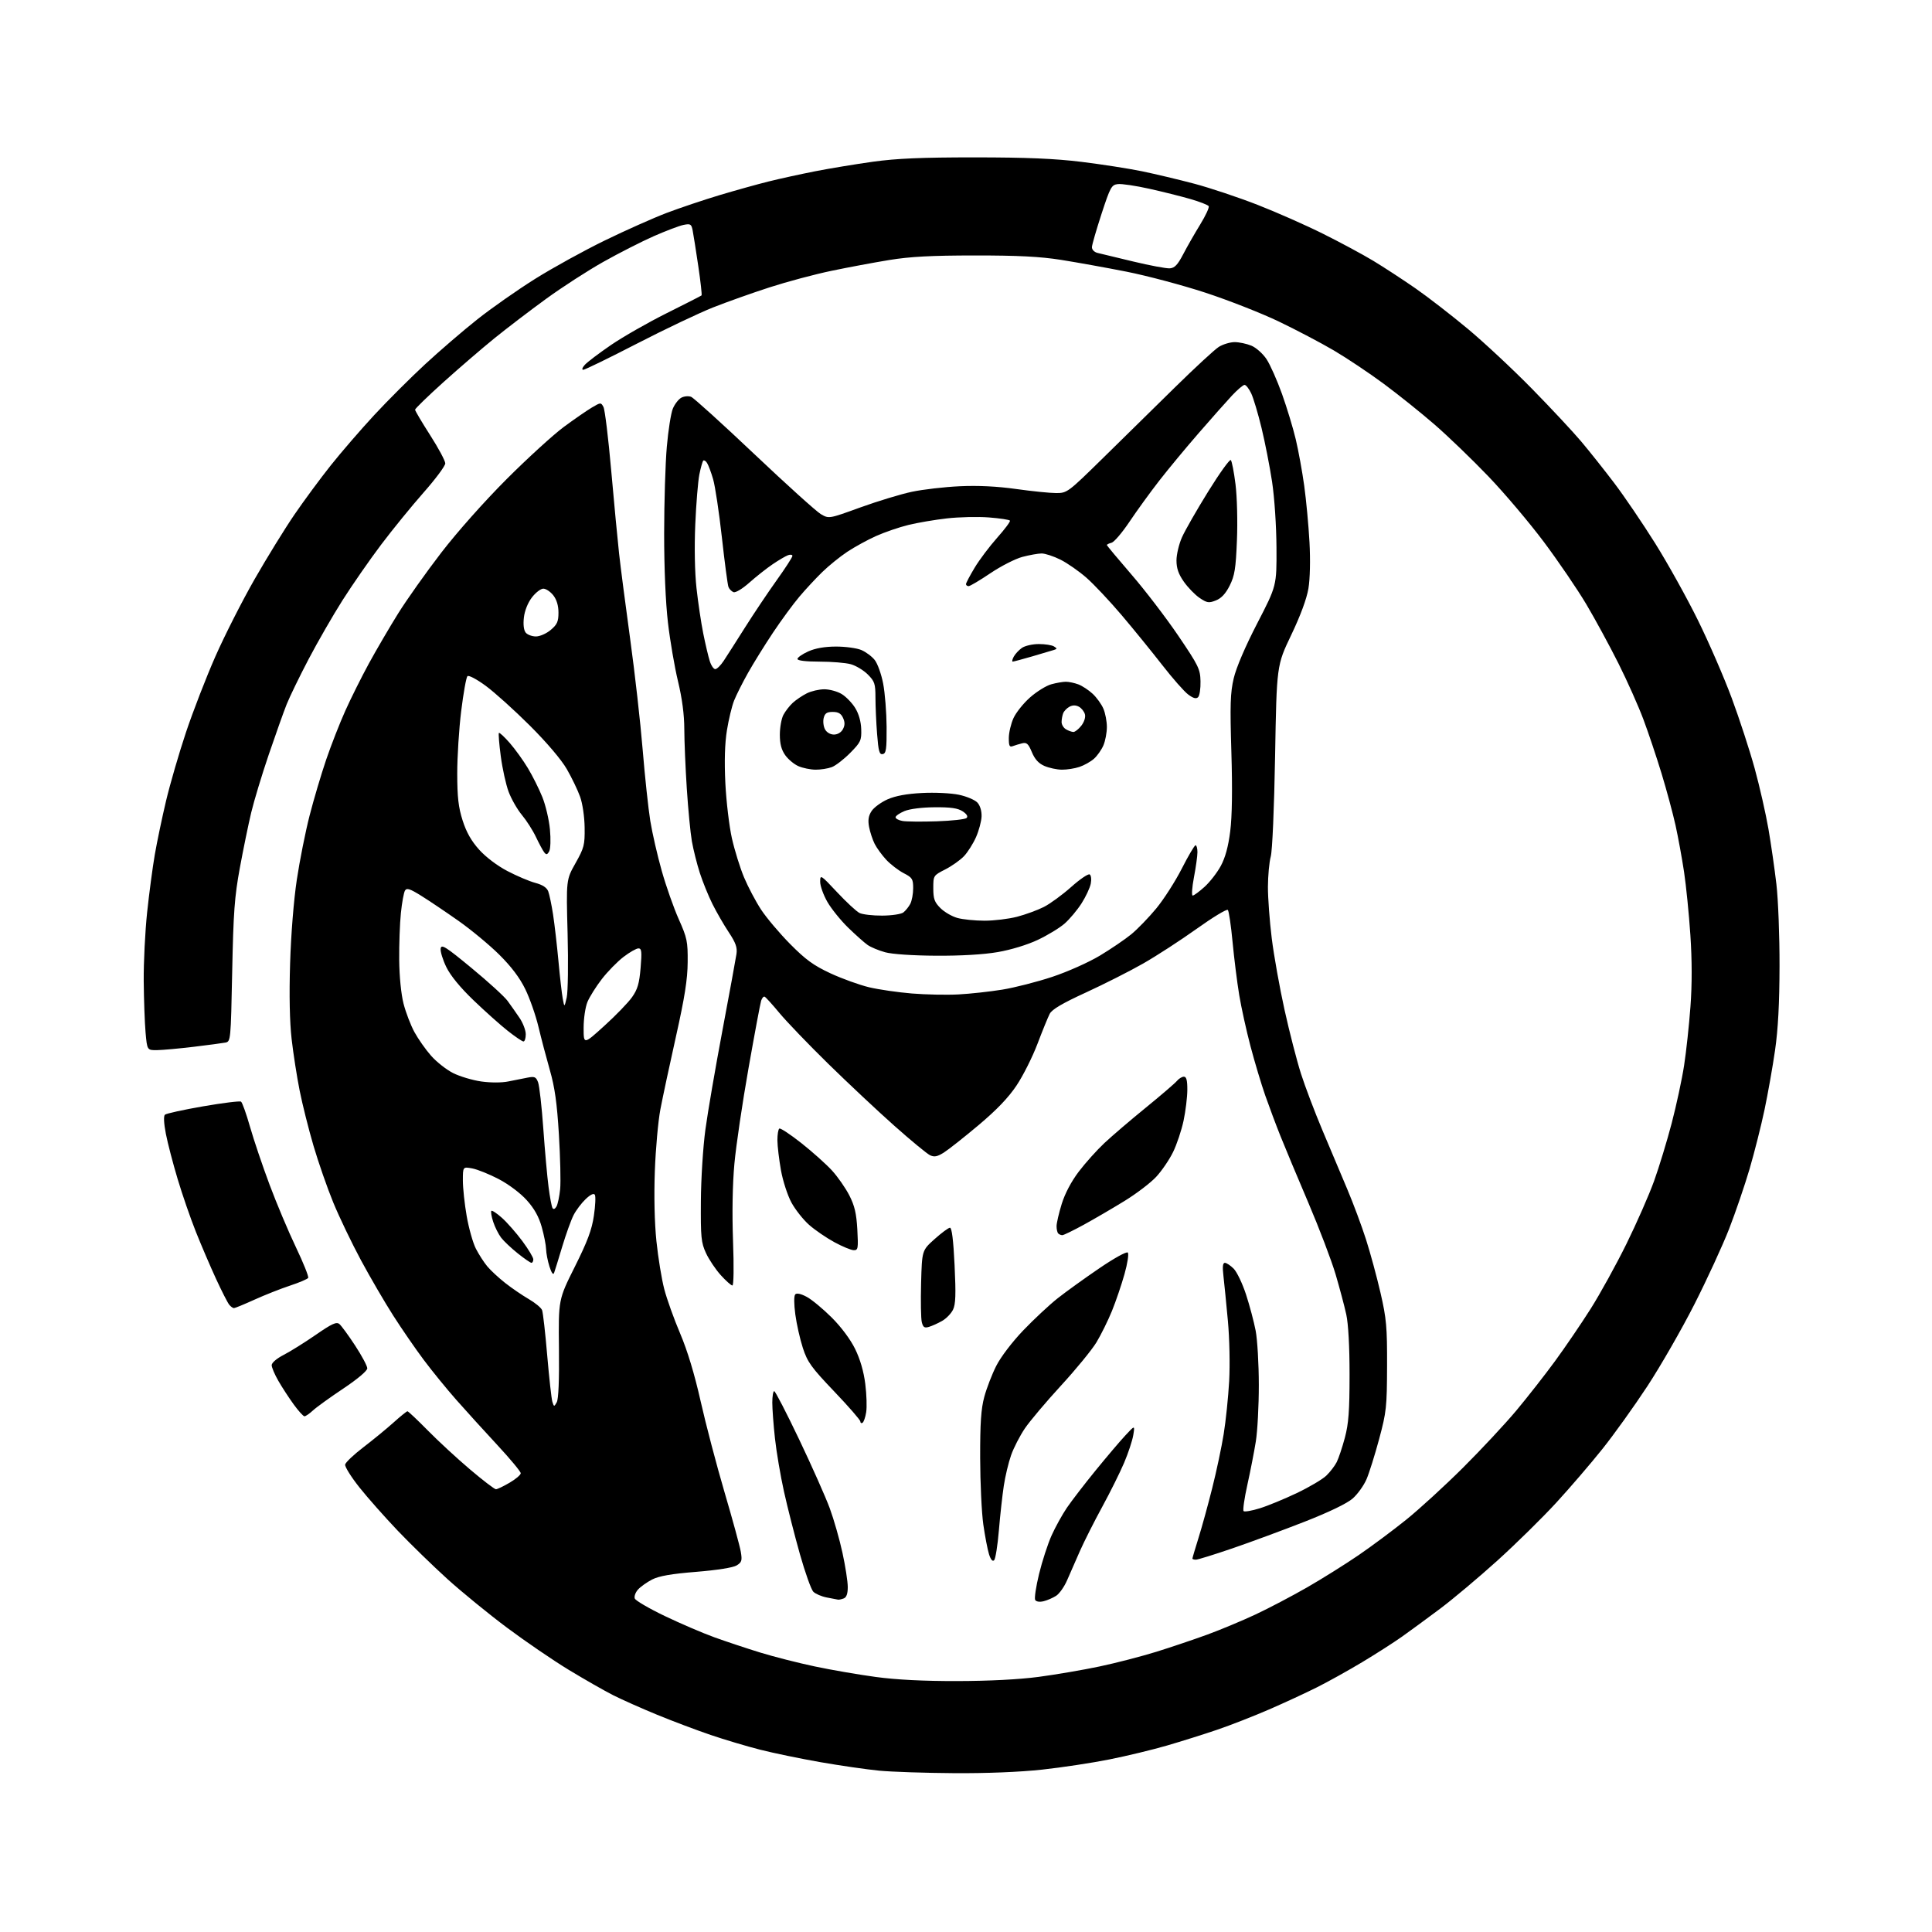 <?xml version="1.0" encoding="UTF-8" standalone="no"?>
<svg 
  version="1.1" 
  xmlns="http://www.w3.org/2000/svg" 
  xmlns:xlink="http://www.w3.org/1999/xlink" 
  xmlns:svg="http://www.w3.org/2000/svg"
  xmlns:rdf="http://www.w3.org/1999/02/22-rdf-syntax-ns#"
  xmlns:cc="http://creativecommons.org/ns#"
  xmlns:dc="http://purl.org/dc/elements/1.1/"
  viewBox="0 0 768 768"
  width="768"
  height="768"
>
<style>svg {background-color: white; }</style>"
<path stroke="none" fill="black" fill-rule="evenodd" d="M379.29,704.86C367.86,704.79 354.46,704.34 349.52,703.87C344.58,703.39 334.06,701.87 326.14,700.49C318.22,699.10 307.41,696.87 302.12,695.52C296.83,694.17 288.00,691.54 282.50,689.67C277.00,687.80 267.46,684.21 261.30,681.68C255.14,679.15 247.27,675.65 243.80,673.90C240.34,672.15 232.38,667.61 226.13,663.82C219.88,660.02 208.81,652.46 201.53,647.02C194.25,641.58 183.62,632.90 177.90,627.73C172.18,622.55 163.29,613.90 158.14,608.51C153.00,603.11 146.11,595.34 142.84,591.22C139.58,587.11 137.04,583.04 137.20,582.18C137.37,581.32 140.65,578.21 144.50,575.27C148.35,572.32 153.73,567.91 156.45,565.46C159.17,563.01 161.66,561.00 161.97,561.00C162.29,561.00 165.91,564.42 170.03,568.60C174.14,572.78 181.69,579.76 186.82,584.10C191.94,588.45 196.59,592.00 197.14,592.00C197.69,592.00 200.14,590.83 202.57,589.40C205.01,587.98 207.00,586.28 207.00,585.63C207.00,584.98 202.83,579.96 197.74,574.47C192.65,568.99 185.31,560.90 181.42,556.50C177.54,552.10 171.67,544.90 168.39,540.50C165.10,536.10 159.68,528.23 156.34,523.00C152.99,517.77 147.22,507.88 143.51,501.00C139.81,494.12 134.84,483.77 132.47,478.00C130.10,472.23 126.57,462.10 124.63,455.50C122.69,448.90 120.20,439.00 119.11,433.50C118.01,428.00 116.58,418.77 115.92,413.00C115.15,406.24 114.93,395.56 115.32,383.00C115.67,371.47 116.76,357.86 117.99,349.69C119.13,342.09 121.42,330.62 123.07,324.19C124.72,317.76 127.69,307.77 129.65,302.00C131.62,296.23 135.05,287.45 137.28,282.50C139.50,277.55 143.72,269.10 146.66,263.71C149.60,258.33 154.81,249.41 158.25,243.89C161.69,238.38 169.42,227.48 175.42,219.68C181.79,211.41 192.64,199.21 201.42,190.43C209.72,182.13 219.93,172.82 224.11,169.72C228.30,166.63 233.33,163.15 235.30,161.99C238.79,159.93 238.89,159.92 239.89,161.79C240.45,162.84 241.84,174.23 242.97,187.10C244.11,199.97 245.51,214.78 246.09,220.00C246.66,225.22 248.65,240.53 250.50,254.00C252.36,267.48 254.59,287.27 255.47,298.00C256.35,308.73 257.72,321.47 258.50,326.33C259.29,331.18 261.34,340.13 263.06,346.21C264.78,352.30 267.82,360.93 269.81,365.39C273.13,372.83 273.43,374.24 273.36,382.50C273.31,389.34 272.19,396.41 268.71,412.00C266.19,423.27 263.40,436.32 262.51,441.00C261.62,445.68 260.63,456.70 260.31,465.50C259.94,475.42 260.18,486.02 260.94,493.39C261.62,499.93 263.02,508.52 264.06,512.47C265.09,516.42 267.93,524.35 270.37,530.08C273.27,536.90 276.08,546.20 278.51,557.00C280.55,566.08 284.83,582.36 288.01,593.18C291.20,604.01 294.11,614.67 294.48,616.86C295.07,620.35 294.86,621.04 292.83,622.28C291.42,623.15 285.09,624.15 276.77,624.83C266.92,625.62 261.98,626.48 259.27,627.86C257.20,628.92 254.66,630.72 253.63,631.86C252.60,632.99 252.02,634.61 252.34,635.44C252.66,636.27 258.00,639.39 264.21,642.37C270.42,645.35 279.32,649.17 284.00,650.86C288.68,652.55 296.89,655.28 302.26,656.93C307.63,658.58 317.37,661.06 323.92,662.44C330.47,663.83 341.38,665.71 348.16,666.62C356.33,667.73 367.25,668.28 380.50,668.25C393.09,668.23 405.07,667.62 412.84,666.59C419.62,665.69 430.52,663.83 437.06,662.45C443.60,661.07 453.80,658.43 459.72,656.59C465.65,654.74 474.77,651.66 480.00,649.75C485.23,647.83 493.80,644.25 499.06,641.79C504.32,639.33 513.54,634.48 519.56,631.03C525.58,627.57 534.77,621.81 540.00,618.24C545.23,614.67 553.76,608.31 558.97,604.12C564.17,599.93 574.31,590.65 581.50,583.50C588.68,576.35 598.22,566.13 602.69,560.80C607.15,555.46 614.11,546.58 618.15,541.06C622.19,535.54 628.56,526.19 632.31,520.27C636.06,514.34 642.45,502.75 646.52,494.50C650.58,486.25 655.53,475.00 657.51,469.50C659.49,464.00 662.65,453.65 664.52,446.50C666.39,439.35 668.62,429.00 669.46,423.50C670.31,418.00 671.44,407.50 671.98,400.17C672.64,391.30 672.62,381.77 671.95,371.67C671.39,363.33 670.26,352.05 669.44,346.61C668.62,341.17 667.10,332.84 666.06,328.11C665.01,323.37 662.51,314.10 660.50,307.50C658.49,300.90 655.25,291.23 653.29,286.00C651.34,280.77 646.88,270.76 643.37,263.75C639.86,256.74 634.11,246.15 630.59,240.22C627.07,234.29 619.48,223.15 613.74,215.47C607.99,207.79 598.05,196.03 591.64,189.35C585.24,182.67 575.61,173.40 570.25,168.75C564.89,164.10 555.83,156.84 550.12,152.61C544.41,148.37 535.48,142.41 530.28,139.34C525.07,136.28 515.16,131.07 508.25,127.76C501.34,124.46 488.23,119.31 479.12,116.33C470.01,113.35 455.91,109.60 447.79,107.99C439.67,106.39 427.96,104.28 421.76,103.30C413.36,101.98 404.65,101.54 387.50,101.55C370.17,101.56 361.79,102.01 353.50,103.36C347.45,104.35 337.10,106.28 330.50,107.66C323.90,109.03 312.88,111.98 306.00,114.20C299.12,116.42 289.00,120.02 283.50,122.19C278.00,124.36 264.39,130.83 253.25,136.57C242.12,142.31 232.49,147.00 231.85,147.00C231.19,147.00 231.46,146.15 232.49,145.01C233.48,143.91 238.17,140.37 242.90,137.13C247.63,133.90 257.57,128.22 265.00,124.51C272.43,120.81 278.67,117.62 278.88,117.43C279.08,117.24 278.50,112.00 277.58,105.79C276.66,99.58 275.66,93.22 275.35,91.65C274.85,89.07 274.50,88.85 271.73,89.40C270.04,89.74 264.70,91.77 259.85,93.90C255.01,96.04 246.01,100.62 239.86,104.08C233.70,107.54 223.45,114.16 217.08,118.80C210.71,123.43 201.45,130.50 196.50,134.51C191.55,138.53 182.44,146.37 176.25,151.94C170.06,157.52 165.00,162.43 165.00,162.86C165.00,163.29 167.70,167.85 171.00,173.00C174.30,178.15 177.00,183.19 177.00,184.20C177.00,185.21 173.13,190.42 168.40,195.77C163.68,201.12 156.07,210.46 151.49,216.53C146.92,222.59 140.04,232.50 136.20,238.55C132.36,244.59 126.28,255.16 122.68,262.02C119.08,268.88 115.15,276.98 113.94,280.00C112.74,283.02 109.54,292.02 106.82,300.00C104.11,307.98 100.98,318.32 99.86,323.00C98.74,327.68 96.71,337.57 95.34,345.00C93.23,356.50 92.78,362.61 92.30,386.26C91.75,413.54 91.70,414.03 89.62,414.44C88.45,414.67 82.78,415.42 77.00,416.12C71.22,416.81 64.70,417.41 62.50,417.44C58.50,417.50 58.50,417.50 57.87,410.50C57.53,406.65 57.20,397.43 57.13,390.00C57.07,382.57 57.68,370.31 58.48,362.74C59.28,355.17 60.66,344.82 61.53,339.74C62.41,334.66 64.43,325.01 66.02,318.30C67.62,311.59 71.18,299.35 73.93,291.11C76.69,282.86 81.94,269.30 85.60,260.99C89.27,252.67 96.29,238.84 101.20,230.26C106.11,221.68 113.24,210.12 117.03,204.58C120.82,199.04 127.32,190.22 131.48,185.00C135.63,179.78 143.41,170.78 148.76,165.00C154.12,159.22 163.22,150.13 169.00,144.79C174.78,139.45 184.09,131.43 189.71,126.98C195.33,122.52 205.68,115.27 212.71,110.86C219.74,106.45 232.25,99.56 240.50,95.55C248.75,91.53 259.77,86.63 265.00,84.64C270.23,82.66 279.68,79.48 286.00,77.58C292.32,75.69 301.10,73.24 305.50,72.15C309.90,71.05 318.23,69.23 324.00,68.09C329.77,66.96 340.12,65.25 347.00,64.29C356.45,62.98 366.34,62.56 387.50,62.56C408.13,62.57 419.29,63.04 429.90,64.34C437.83,65.31 448.63,66.99 453.90,68.07C459.18,69.16 468.60,71.40 474.83,73.05C481.06,74.71 492.31,78.47 499.83,81.40C507.35,84.33 519.07,89.51 525.87,92.90C532.68,96.29 541.68,101.13 545.87,103.66C550.07,106.19 557.58,111.10 562.58,114.56C567.57,118.02 577.02,125.34 583.58,130.81C590.13,136.29 601.61,147.01 609.08,154.64C616.55,162.26 625.33,171.66 628.58,175.53C631.84,179.39 637.74,186.82 641.69,192.03C645.65,197.24 652.97,208.03 657.97,216.00C662.96,223.97 670.60,237.70 674.93,246.50C679.27,255.30 685.33,269.25 688.39,277.50C691.45,285.75 695.56,298.35 697.52,305.50C699.48,312.65 701.93,323.45 702.98,329.50C704.02,335.55 705.45,345.45 706.15,351.50C706.86,357.55 707.42,372.18 707.39,384.00C707.36,398.90 706.81,409.19 705.61,417.50C704.66,424.10 702.77,434.73 701.43,441.12C700.08,447.52 697.41,458.09 695.50,464.62C693.58,471.16 689.91,481.90 687.35,488.50C684.78,495.10 678.56,508.60 673.54,518.50C668.51,528.40 660.11,543.02 654.88,551.00C649.64,558.98 641.58,570.23 636.97,576.00C632.36,581.77 624.11,591.39 618.62,597.36C613.14,603.33 602.61,613.68 595.23,620.36C587.84,627.03 577.59,635.65 572.45,639.50C567.31,643.35 560.49,648.35 557.30,650.61C554.11,652.87 547.00,657.43 541.50,660.73C536.00,664.03 527.90,668.54 523.50,670.74C519.10,672.95 510.55,676.90 504.50,679.53C498.45,682.16 489.15,685.80 483.82,687.61C478.50,689.42 469.50,692.25 463.82,693.90C458.15,695.55 447.88,698.03 441.00,699.40C434.12,700.78 422.11,702.60 414.29,703.45C405.47,704.41 392.21,704.95 379.29,704.86zM414.86,636.51C413.28,636.90 411.93,636.70 411.51,636.02C411.12,635.39 411.81,630.74 413.04,625.69C414.27,620.63 416.51,613.76 418.00,610.41C419.50,607.07 422.25,602.09 424.11,599.35C425.98,596.61 431.10,589.95 435.50,584.55C439.90,579.15 445.22,572.88 447.33,570.62C451.15,566.50 451.15,566.50 450.49,570.50C450.12,572.70 448.49,577.64 446.86,581.47C445.23,585.30 441.32,593.18 438.16,598.97C435.00,604.76 431.02,612.65 429.31,616.50C427.60,620.35 425.29,625.60 424.19,628.17C423.09,630.73 421.13,633.51 419.84,634.35C418.55,635.18 416.31,636.16 414.86,636.51zM333.17,635.89C332.80,635.82 330.78,635.44 328.68,635.03C326.58,634.63 324.17,633.59 323.31,632.74C322.46,631.89 320.06,625.16 317.97,617.78C315.89,610.41 313.04,599.23 311.65,592.94C310.25,586.65 308.64,577.13 308.06,571.79C307.47,566.45 307.00,560.04 307.00,557.54C307.00,555.04 307.34,553.00 307.76,553.00C308.18,553.00 312.65,561.66 317.70,572.25C322.75,582.84 328.21,595.13 329.84,599.56C331.47,603.99 333.75,611.97 334.90,617.29C336.06,622.61 337.00,628.72 337.00,630.88C337.00,633.52 336.49,634.98 335.42,635.39C334.55,635.73 333.54,635.95 333.17,635.89zM395.19,620.21C394.56,620.84 393.84,620.00 393.15,617.84C392.57,616.00 391.55,610.67 390.88,606.00C390.22,601.33 389.65,589.40 389.63,579.50C389.60,565.70 389.98,560.05 391.27,555.28C392.19,551.85 394.33,546.31 396.02,542.97C397.80,539.44 402.30,533.52 406.75,528.86C410.97,524.45 417.14,518.69 420.46,516.07C423.78,513.45 431.21,508.10 436.97,504.18C442.85,500.17 447.82,497.42 448.31,497.91C448.79,498.39 448.22,502.15 447.01,506.46C445.82,510.70 443.57,517.30 442.01,521.14C440.44,524.99 437.67,530.59 435.85,533.61C434.02,536.62 427.69,544.35 421.77,550.79C415.85,557.23 409.39,564.89 407.40,567.82C405.42,570.75 402.95,575.54 401.92,578.48C400.89,581.42 399.58,586.90 399.02,590.66C398.45,594.42 397.57,602.39 397.07,608.37C396.57,614.35 395.72,619.68 395.19,620.21zM475.38,620.00C474.62,620.00 474.00,619.80 474.00,619.55C474.00,619.31 475.10,615.59 476.44,611.30C477.79,607.01 480.24,598.08 481.90,591.46C483.57,584.84 485.61,575.19 486.44,570.02C487.28,564.84 488.25,555.41 488.61,549.06C488.97,542.54 488.75,532.05 488.10,525.00C487.47,518.12 486.67,510.14 486.34,507.25C485.90,503.53 486.07,502.00 486.91,502.00C487.56,502.00 489.13,503.04 490.40,504.31C491.67,505.58 493.88,510.19 495.31,514.56C496.74,518.93 498.46,525.42 499.15,529.00C499.83,532.58 500.39,542.25 500.40,550.50C500.41,558.75 499.87,568.88 499.21,573.00C498.55,577.12 497.03,584.89 495.84,590.26C494.65,595.62 493.98,600.32 494.35,600.69C494.72,601.06 497.61,600.56 500.76,599.58C503.92,598.61 510.55,595.88 515.50,593.52C520.45,591.16 525.73,588.04 527.24,586.58C528.75,585.13 530.60,582.71 531.36,581.22C532.12,579.72 533.58,575.35 534.61,571.50C536.09,565.92 536.47,560.86 536.47,546.50C536.48,535.30 535.98,526.23 535.16,522.50C534.44,519.20 532.53,512.04 530.93,506.59C529.32,501.14 524.44,488.31 520.08,478.09C515.72,467.86 510.71,455.90 508.96,451.50C507.20,447.10 504.50,439.87 502.94,435.43C501.39,430.99 498.76,422.21 497.10,415.93C495.44,409.64 493.42,400.45 492.60,395.50C491.78,390.55 490.60,381.10 489.97,374.50C489.35,367.90 488.50,362.14 488.08,361.71C487.66,361.27 482.09,364.64 475.70,369.21C469.31,373.77 459.75,379.98 454.45,383.00C449.16,386.02 438.91,391.21 431.69,394.52C422.25,398.85 418.19,401.25 417.27,403.02C416.57,404.39 414.37,409.77 412.39,415.00C410.40,420.23 406.67,427.65 404.09,431.50C400.86,436.34 396.18,441.22 388.96,447.29C383.21,452.12 377.00,457.02 375.18,458.17C372.55,459.81 371.39,460.03 369.68,459.21C368.48,458.63 362.10,453.37 355.50,447.50C348.90,441.64 337.09,430.56 329.25,422.88C321.41,415.20 312.69,406.12 309.86,402.71C307.03,399.29 304.37,396.36 303.94,396.19C303.52,396.03 302.90,396.75 302.56,397.81C302.22,398.87 299.96,410.96 297.54,424.68C295.11,438.39 292.59,455.44 291.94,462.56C291.19,470.67 290.99,482.12 291.39,493.25C291.77,503.63 291.66,511.00 291.14,511.00C290.64,511.00 288.55,509.14 286.50,506.87C284.45,504.60 281.81,500.66 280.64,498.12C278.72,493.97 278.51,491.87 278.61,477.50C278.66,468.67 279.47,455.90 280.41,449.00C281.34,442.12 284.40,424.35 287.20,409.50C289.99,394.65 292.50,381.02 292.76,379.21C293.13,376.63 292.46,374.76 289.71,370.61C287.77,367.70 284.86,362.65 283.23,359.40C281.61,356.16 279.34,350.57 278.19,347.00C277.04,343.43 275.62,337.76 275.03,334.42C274.45,331.08 273.54,321.63 273.01,313.42C272.48,305.21 272.03,294.60 272.02,289.83C272.01,284.10 271.16,277.66 269.52,270.83C268.15,265.15 266.35,254.65 265.52,247.51C264.59,239.54 264.00,225.80 264.01,212.01C264.02,199.63 264.49,184.14 265.07,177.59C265.64,171.03 266.72,164.21 267.47,162.42C268.22,160.63 269.74,158.68 270.84,158.09C271.95,157.49 273.70,157.34 274.73,157.75C275.77,158.16 287.07,168.40 299.85,180.50C312.63,192.60 324.53,203.34 326.29,204.37C329.50,206.25 329.50,206.25 342.00,201.71C348.88,199.22 358.10,196.42 362.50,195.49C366.90,194.56 375.45,193.57 381.50,193.29C388.83,192.95 396.32,193.32 403.96,194.39C410.26,195.28 417.41,196.00 419.85,196.00C424.20,196.00 424.54,195.74 438.39,182.15C446.15,174.54 459.02,161.89 467.00,154.04C474.98,146.20 482.85,138.93 484.50,137.89C486.15,136.86 488.98,136.01 490.78,136.00C492.59,136.00 495.59,136.64 497.47,137.42C499.34,138.20 502.04,140.61 503.47,142.78C504.91,144.95 507.67,151.17 509.62,156.61C511.56,162.05 514.02,170.15 515.08,174.62C516.14,179.08 517.66,187.40 518.45,193.12C519.24,198.83 520.18,208.90 520.54,215.50C520.93,222.63 520.76,230.11 520.12,233.92C519.44,238.01 516.95,244.75 513.28,252.42C507.50,264.50 507.50,264.50 506.87,300.50C506.50,321.41 505.78,338.18 505.14,340.50C504.54,342.70 504.04,348.11 504.02,352.53C504.01,356.95 504.69,366.16 505.54,373.00C506.39,379.85 508.68,392.66 510.63,401.47C512.58,410.29 515.52,421.68 517.15,426.79C518.78,431.90 522.62,442.02 525.68,449.29C528.74,456.55 533.19,467.11 535.57,472.74C537.95,478.38 541.30,487.35 543.01,492.70C544.72,498.04 547.32,507.60 548.78,513.95C551.13,524.17 551.43,527.52 551.38,543.00C551.33,559.32 551.12,561.28 548.24,572.00C546.54,578.33 544.28,585.54 543.21,588.03C542.13,590.53 539.66,593.97 537.71,595.68C535.48,597.64 528.40,601.06 518.63,604.89C510.08,608.24 497.16,613.01 489.92,615.49C482.68,617.97 476.13,620.00 475.38,620.00zM342.87,565.58C342.39,565.88 342.00,565.64 342.00,565.06C342.00,564.48 337.33,559.11 331.62,553.13C322.51,543.58 320.99,541.47 319.16,535.88C318.02,532.37 316.66,526.35 316.15,522.50C315.59,518.29 315.58,515.11 316.13,514.53C316.71,513.92 318.37,514.28 320.71,515.53C322.72,516.61 327.18,520.31 330.62,523.74C334.39,527.50 338.08,532.45 339.93,536.24C341.92,540.29 343.34,545.18 343.96,550.12C344.49,554.31 344.65,559.38 344.32,561.39C344.00,563.40 343.34,565.29 342.87,565.58zM121.03,563.00C120.56,563.00 118.62,560.86 116.73,558.25C114.84,555.64 112.10,551.44 110.65,548.91C109.19,546.39 108.00,543.58 108.00,542.68C108.00,541.72 110.00,540.01 112.75,538.60C115.36,537.26 121.09,533.68 125.48,530.65C131.92,526.19 133.73,525.36 134.90,526.31C135.69,526.97 138.52,530.82 141.17,534.88C143.83,538.94 146.00,543.01 146.00,543.93C146.00,544.93 142.17,548.16 136.46,551.98C131.21,555.48 125.78,559.40 124.40,560.68C123.03,561.95 121.51,563.00 121.03,563.00zM221.32,557.41C222.02,556.18 222.33,548.60 222.19,536.05C221.98,516.59 221.98,516.59 228.50,503.55C233.55,493.44 235.26,488.87 236.08,483.27C236.67,479.30 236.84,475.55 236.46,474.94C236.02,474.23 234.73,474.84 232.80,476.67C231.16,478.23 229.01,481.07 228.02,483.00C227.03,484.93 225.00,490.55 223.51,495.50C222.03,500.45 220.56,505.18 220.26,506.00C219.91,506.95 219.24,506.03 218.43,503.50C217.73,501.30 217.12,498.18 217.08,496.57C217.03,494.95 216.26,490.99 215.35,487.76C214.20,483.67 212.40,480.43 209.39,477.09C206.88,474.30 202.22,470.79 198.29,468.73C194.55,466.77 189.81,464.86 187.75,464.47C184.00,463.78 184.00,463.78 184.00,469.26C184.00,472.27 184.68,478.66 185.52,483.44C186.35,488.23 187.99,494.03 189.15,496.33C190.32,498.62 192.37,501.81 193.71,503.41C195.04,505.01 198.25,507.98 200.82,510.00C203.39,512.03 207.60,514.90 210.16,516.39C212.72,517.87 215.12,519.85 215.48,520.79C215.85,521.73 216.77,529.85 217.53,538.84C218.30,547.82 219.22,556.11 219.58,557.25C220.22,559.27 220.27,559.27 221.32,557.41zM369.28,527.45C367.49,527.99 366.95,527.64 366.43,525.59C366.08,524.20 365.96,517.21 366.15,510.05C366.50,497.05 366.50,497.05 371.50,492.57C374.25,490.10 377.00,488.07 377.62,488.04C378.37,488.01 378.98,492.94 379.46,502.92C380.02,514.54 379.89,518.46 378.84,520.62C378.10,522.15 376.15,524.16 374.50,525.09C372.85,526.03 370.50,527.09 369.28,527.45zM93.00,520.00C92.58,520.00 91.74,519.40 91.13,518.66C90.52,517.92 88.16,513.31 85.90,508.41C83.64,503.51 80.03,495.09 77.88,489.70C75.73,484.31 72.46,474.86 70.62,468.70C68.77,462.54 66.66,454.46 65.94,450.74C65.13,446.55 64.98,443.64 65.56,443.11C66.08,442.64 72.89,441.14 80.71,439.79C88.52,438.44 95.32,437.59 95.81,437.92C96.30,438.24 97.91,442.75 99.39,447.94C100.87,453.13 104.37,463.48 107.16,470.94C109.95,478.40 114.66,489.59 117.64,495.81C120.61,502.03 122.80,507.51 122.51,507.98C122.22,508.46 118.95,509.85 115.24,511.07C111.53,512.30 105.18,514.81 101.13,516.65C97.07,518.49 93.41,520.00 93.00,520.00zM211.25,501.99C210.84,501.98 208.39,500.30 205.82,498.24C203.24,496.18 200.27,493.38 199.21,492.00C198.16,490.62 196.73,487.78 196.05,485.68C195.36,483.58 195.04,481.63 195.33,481.34C195.61,481.05 197.53,482.32 199.58,484.16C201.62,486.00 205.26,490.14 207.65,493.36C210.04,496.58 212.00,499.85 212.00,500.61C212.00,501.37 211.66,502.00 211.25,501.99zM339.38,496.97C338.34,496.96 334.88,495.53 331.68,493.79C328.49,492.06 323.97,488.97 321.65,486.92C319.33,484.88 316.17,480.89 314.62,478.05C313.07,475.20 311.20,469.44 310.44,465.19C309.69,460.96 309.05,455.61 309.03,453.31C309.02,451.00 309.36,448.90 309.80,448.62C310.24,448.35 314.18,450.95 318.55,454.40C322.92,457.86 328.38,462.74 330.69,465.25C332.99,467.76 336.10,472.22 337.61,475.16C339.73,479.31 340.44,482.34 340.80,488.75C341.21,496.32 341.10,497.00 339.38,496.97zM422.29,491.00C421.77,491.00 421.03,490.70 420.67,490.33C420.30,489.97 420.00,488.66 420.00,487.44C420.00,486.21 420.92,482.24 422.04,478.61C423.32,474.46 425.84,469.68 428.82,465.75C431.43,462.31 436.02,457.19 439.03,454.37C442.04,451.55 449.45,445.21 455.50,440.29C461.55,435.36 467.12,430.58 467.87,429.66C468.63,428.75 469.86,428.00 470.62,428.00C471.62,428.00 472.00,429.45 471.98,433.25C471.97,436.14 471.30,441.64 470.49,445.48C469.67,449.32 467.80,454.93 466.32,457.95C464.85,460.97 461.85,465.38 459.65,467.76C457.46,470.14 451.80,474.46 447.08,477.36C442.36,480.27 435.07,484.52 430.88,486.82C426.68,489.12 422.82,491.00 422.29,491.00zM221.22,479.58C221.73,478.66 222.38,475.56 222.67,472.70C222.95,469.84 222.72,460.07 222.17,450.98C221.42,438.54 220.54,432.24 218.60,425.48C217.19,420.54 215.14,412.76 214.05,408.19C212.96,403.62 210.60,396.87 208.80,393.19C206.59,388.66 203.25,384.24 198.47,379.50C194.59,375.65 187.26,369.57 182.18,366.00C177.10,362.43 170.45,357.95 167.40,356.06C162.93,353.28 161.69,352.88 160.99,354.01C160.52,354.78 159.78,358.80 159.36,362.95C158.93,367.10 158.63,375.48 158.69,381.57C158.75,388.16 159.45,395.19 160.41,398.96C161.30,402.44 163.25,407.52 164.73,410.25C166.22,412.98 169.19,417.21 171.34,419.65C173.49,422.10 177.43,425.20 180.09,426.55C182.75,427.89 187.79,429.40 191.28,429.90C195.07,430.43 199.43,430.43 202.07,429.89C204.51,429.39 207.95,428.71 209.73,428.37C212.52,427.83 213.08,428.08 213.89,430.22C214.41,431.59 215.35,439.86 215.97,448.60C216.59,457.35 217.53,467.81 218.06,471.85C218.58,475.90 219.29,479.67 219.64,480.23C220.02,480.85 220.65,480.59 221.22,479.58zM240.25,407.77C244.79,403.66 249.74,398.54 251.25,396.39C253.45,393.28 254.13,390.95 254.65,384.75C255.19,378.23 255.05,377.00 253.79,377.00C252.96,377.00 250.29,378.52 247.85,380.39C245.42,382.25 241.54,386.21 239.24,389.19C236.94,392.16 234.38,396.25 233.53,398.27C232.68,400.32 232.00,404.88 232.00,408.60C232.00,415.26 232.00,415.26 240.25,407.77zM208.09,414.00C207.59,414.00 204.78,412.10 201.84,409.78C198.90,407.46 192.79,402.00 188.26,397.65C182.98,392.59 179.09,387.85 177.43,384.45C176.01,381.54 174.99,378.21 175.17,377.05C175.45,375.23 177.15,376.30 187.50,384.85C194.10,390.29 200.53,396.16 201.78,397.88C203.04,399.60 205.18,402.64 206.53,404.64C207.89,406.64 209.00,409.57 209.00,411.14C209.00,412.71 208.59,414.00 208.09,414.00zM225.28,396.50C225.78,394.30 225.94,382.87 225.63,371.11C225.06,349.71 225.06,349.71 228.78,343.11C232.20,337.03 232.49,335.89 232.40,329.00C232.35,324.72 231.58,319.45 230.60,316.72C229.66,314.09 227.28,309.14 225.31,305.72C223.14,301.96 217.32,295.12 210.61,288.42C204.50,282.33 196.61,275.22 193.09,272.63C189.48,269.98 186.30,268.30 185.81,268.79C185.33,269.27 184.22,275.47 183.34,282.58C182.46,289.68 181.75,300.90 181.76,307.50C181.77,316.95 182.23,320.92 183.90,326.15C185.38,330.80 187.36,334.30 190.47,337.76C193.12,340.70 197.68,344.16 201.71,346.26C205.45,348.22 210.43,350.33 212.79,350.96C215.68,351.73 217.36,352.83 217.93,354.32C218.39,355.54 219.26,359.68 219.85,363.52C220.44,367.36 221.40,375.68 221.99,382.00C222.57,388.32 223.34,395.07 223.70,397.00C224.36,400.50 224.36,400.50 225.28,396.50zM381.00,395.30C385.68,395.05 393.53,394.19 398.45,393.39C403.38,392.59 412.31,390.30 418.30,388.31C424.36,386.30 432.74,382.56 437.21,379.88C441.62,377.23 447.25,373.40 449.71,371.38C452.18,369.35 456.65,364.73 459.65,361.10C462.64,357.47 467.21,350.34 469.80,345.25C472.38,340.17 474.84,336.01 475.25,336.00C475.66,336.00 476.00,337.24 476.00,338.75C476.00,340.26 475.38,344.76 474.61,348.75C473.85,352.74 473.63,356.00 474.11,356.00C474.60,356.00 476.71,354.45 478.81,352.55C480.91,350.66 483.81,346.93 485.26,344.27C487.06,340.95 488.25,336.61 489.03,330.47C489.78,324.53 489.94,313.90 489.49,299.00C488.92,280.14 489.07,275.39 490.42,269.65C491.41,265.41 494.98,257.06 499.76,247.81C507.50,232.84 507.50,232.84 507.42,217.67C507.37,209.01 506.62,197.78 505.67,191.50C504.75,185.45 502.87,175.83 501.48,170.11C500.10,164.40 498.25,158.21 497.37,156.36C496.49,154.51 495.30,153.00 494.73,153.00C494.16,153.00 491.91,154.91 489.72,157.25C487.54,159.59 481.62,166.26 476.57,172.08C471.51,177.89 464.43,186.44 460.82,191.08C457.22,195.71 451.90,203.05 449.00,207.38C446.10,211.71 442.89,215.48 441.86,215.75C440.84,216.01 440.00,216.42 440.00,216.65C440.00,216.89 444.41,222.18 449.79,228.41C455.18,234.64 463.53,245.56 468.35,252.66C476.46,264.63 477.11,265.96 477.22,270.82C477.29,273.70 476.86,276.54 476.27,277.13C475.50,277.90 474.37,277.60 472.34,276.09C470.76,274.93 466.11,269.64 461.99,264.34C457.87,259.05 450.63,250.14 445.90,244.56C441.16,238.98 434.86,232.28 431.90,229.68C428.93,227.08 424.27,223.83 421.55,222.47C418.83,221.11 415.46,220.01 414.05,220.01C412.65,220.02 409.20,220.64 406.40,221.38C403.59,222.13 397.87,225.05 393.69,227.87C389.51,230.69 385.62,233.00 385.05,233.00C384.47,233.00 384.00,232.64 384.00,232.19C384.00,231.75 385.55,228.81 387.44,225.67C389.33,222.52 393.36,217.18 396.38,213.78C399.40,210.39 401.70,207.32 401.47,206.96C401.25,206.60 397.49,206.03 393.11,205.69C388.73,205.35 381.21,205.52 376.41,206.07C371.61,206.61 364.72,207.79 361.09,208.68C357.47,209.56 351.71,211.54 348.29,213.06C344.88,214.59 339.71,217.42 336.79,219.36C333.88,221.29 329.42,224.91 326.87,227.39C324.32,229.87 320.22,234.28 317.76,237.20C315.29,240.11 310.57,246.55 307.27,251.50C303.97,256.45 299.50,263.65 297.34,267.50C295.17,271.35 292.69,276.30 291.81,278.50C290.94,280.70 289.65,286.02 288.96,290.33C288.12,295.56 287.91,302.54 288.34,311.33C288.70,318.57 289.87,328.43 290.94,333.22C292.02,338.02 294.20,345.03 295.78,348.79C297.36,352.56 300.40,358.31 302.53,361.57C304.67,364.83 309.87,370.99 314.10,375.27C320.30,381.53 323.41,383.78 330.14,386.92C334.74,389.05 341.65,391.54 345.50,392.46C349.35,393.37 357.00,394.48 362.50,394.93C368.00,395.38 376.32,395.55 381.00,395.30zM372.12,379.91C362.80,379.86 354.63,379.30 351.86,378.54C349.30,377.84 346.16,376.53 344.88,375.63C343.59,374.73 340.12,371.63 337.15,368.75C334.19,365.87 330.47,361.26 328.89,358.51C327.31,355.75 326.02,352.15 326.03,350.50C326.04,347.58 326.22,347.69 332.77,354.68C336.47,358.63 340.48,362.35 341.68,362.93C342.89,363.52 346.94,363.99 350.68,363.97C354.46,363.95 358.21,363.39 359.09,362.72C359.96,362.05 361.20,360.52 361.84,359.32C362.48,358.11 363.00,355.31 363.00,353.09C363.00,349.42 362.65,348.86 359.25,347.11C357.19,346.04 354.09,343.67 352.36,341.84C350.64,340.00 348.54,337.13 347.70,335.47C346.86,333.80 345.86,330.76 345.47,328.71C344.96,325.98 345.23,324.30 346.47,322.40C347.41,320.98 350.26,318.89 352.82,317.75C355.95,316.37 360.42,315.54 366.49,315.23C371.52,314.96 377.99,315.27 381.14,315.92C384.24,316.57 387.57,317.98 388.55,319.06C389.62,320.24 390.27,322.41 390.19,324.55C390.12,326.49 389.12,330.20 387.98,332.79C386.83,335.38 384.68,338.78 383.20,340.34C381.71,341.91 378.36,344.28 375.75,345.61C371.03,348.02 371.00,348.06 371.00,353.09C371.00,357.31 371.47,358.62 373.83,360.98C375.38,362.54 378.42,364.30 380.58,364.90C382.74,365.50 387.59,365.99 391.36,365.99C395.13,366.00 400.94,365.29 404.28,364.43C407.62,363.56 412.42,361.81 414.93,360.54C417.45,359.26 422.34,355.68 425.81,352.59C429.28,349.49 432.59,347.25 433.16,347.60C433.75,347.96 433.93,349.58 433.59,351.30C433.25,352.98 431.59,356.52 429.90,359.15C428.21,361.79 425.20,365.37 423.22,367.12C421.23,368.86 416.43,371.78 412.55,373.61C408.36,375.59 401.90,377.56 396.62,378.47C391.00,379.44 382.00,379.97 372.12,379.91zM218.31,338.42C217.54,339.80 217.15,339.87 216.33,338.81C215.77,338.09 214.30,335.35 213.05,332.72C211.81,330.09 209.29,326.15 207.46,323.96C205.63,321.76 203.26,317.61 202.18,314.73C201.11,311.86 199.71,305.51 199.07,300.64C198.42,295.76 198.09,291.58 198.32,291.34C198.56,291.11 200.50,292.91 202.63,295.34C204.76,297.78 208.01,302.29 209.85,305.36C211.70,308.43 214.28,313.59 215.58,316.82C216.89,320.05 218.25,325.85 218.61,329.71C218.98,333.65 218.84,337.46 218.31,338.42zM372.39,326.48C378.38,326.28 383.71,325.69 384.24,325.16C384.87,324.53 384.31,323.59 382.66,322.51C380.75,321.26 377.95,320.85 371.56,320.90C366.46,320.94 361.61,321.55 359.51,322.43C357.58,323.24 356.00,324.34 356.00,324.88C356.00,325.42 357.24,326.09 358.75,326.35C360.26,326.62 366.40,326.68 372.39,326.48zM324.18,305.96C322.16,305.94 319.10,305.31 317.40,304.57C315.69,303.83 313.33,301.86 312.15,300.21C310.62,298.06 310.00,295.71 310.00,292.05C310.00,289.22 310.63,285.69 311.40,284.20C312.18,282.72 313.87,280.54 315.15,279.37C316.44,278.19 318.94,276.51 320.70,275.62C322.46,274.73 325.61,274.00 327.70,274.00C329.79,274.01 332.90,274.86 334.60,275.90C336.31,276.94 338.72,279.43 339.95,281.43C341.37,283.71 342.26,286.85 342.35,289.87C342.49,294.33 342.16,295.04 337.97,299.29C335.48,301.81 332.19,304.36 330.66,304.94C329.12,305.52 326.21,305.98 324.18,305.96zM422.10,305.96C420.12,305.94 417.01,305.27 415.18,304.48C412.87,303.48 411.36,301.82 410.18,298.99C408.80,295.66 408.12,295.04 406.34,295.47C405.16,295.76 403.47,296.27 402.59,296.60C401.30,297.10 401.00,296.48 401.02,293.36C401.03,291.24 401.87,287.68 402.88,285.46C403.89,283.24 406.86,279.53 409.48,277.22C412.11,274.91 415.88,272.57 417.88,272.02C419.87,271.46 422.48,271.01 423.68,271.01C424.89,271.00 427.14,271.48 428.68,272.06C430.23,272.65 432.79,274.34 434.37,275.81C435.95,277.29 437.87,279.95 438.62,281.72C439.38,283.49 440.00,286.76 440.00,289.00C440.00,291.24 439.38,294.51 438.63,296.28C437.87,298.05 436.19,300.45 434.88,301.61C433.57,302.77 430.97,304.24 429.10,304.86C427.23,305.49 424.08,305.98 422.10,305.96zM350.90,299.77C349.58,300.03 349.19,298.66 348.66,291.79C348.30,287.23 348.01,280.72 348.01,277.33C348.00,271.79 347.69,270.84 344.96,268.11C343.29,266.44 340.25,264.61 338.21,264.04C336.17,263.47 330.56,263.01 325.75,263.01C320.31,263.00 317.00,262.60 317.00,261.95C317.00,261.37 318.91,260.03 321.25,258.97C324.08,257.69 327.76,257.04 332.28,257.02C336.01,257.01 340.55,257.62 342.36,258.38C344.18,259.14 346.59,260.93 347.72,262.37C348.85,263.80 350.36,268.02 351.07,271.74C351.79,275.46 352.40,283.21 352.44,288.98C352.49,297.81 352.25,299.50 350.90,299.77zM331.50,292.00C332.95,292.00 334.39,291.15 335.07,289.87C335.89,288.33 335.91,287.10 335.12,285.37C334.34,283.64 333.23,283.00 331.04,283.00C328.70,283.00 327.90,283.53 327.43,285.41C327.10,286.73 327.33,288.76 327.95,289.91C328.62,291.15 330.06,292.00 331.50,292.00zM426.68,290.97C427.33,290.99 428.74,289.87 429.83,288.49C430.98,287.02 431.59,285.14 431.28,283.96C430.99,282.85 429.91,281.49 428.88,280.93C427.62,280.26 426.38,280.26 425.12,280.94C424.08,281.49 422.96,282.67 422.62,283.55C422.28,284.44 422.00,286.00 422.00,287.03C422.00,288.06 422.79,289.36 423.75,289.92C424.71,290.48 426.03,290.95 426.68,290.97zM284.33,265.99C284.97,265.99 286.47,264.53 287.65,262.74C288.83,260.96 292.64,255.00 296.11,249.50C299.58,244.00 305.25,235.54 308.71,230.70C312.17,225.87 315.00,221.49 315.00,220.99C315.00,220.48 314.21,220.35 313.25,220.70C312.29,221.05 309.55,222.66 307.16,224.28C304.77,225.90 300.61,229.18 297.91,231.58C295.10,234.08 292.39,235.70 291.58,235.39C290.80,235.09 289.89,234.16 289.57,233.31C289.24,232.47 288.07,223.62 286.96,213.64C285.85,203.66 284.28,193.25 283.48,190.50C282.68,187.75 281.59,184.84 281.06,184.03C280.54,183.22 279.86,182.81 279.56,183.11C279.25,183.42 278.56,185.88 278.01,188.58C277.47,191.29 276.73,200.25 276.38,208.50C275.99,217.58 276.18,227.56 276.87,233.80C277.49,239.46 278.70,247.56 279.55,251.80C280.40,256.03 281.56,260.96 282.13,262.75C282.69,264.54 283.68,266.00 284.33,265.99zM402.56,263.00C402.21,263.00 402.40,262.12 402.97,261.05C403.55,259.98 405.01,258.40 406.23,257.55C407.45,256.70 410.48,256.01 412.97,256.02C415.46,256.02 418.16,256.45 418.97,256.96C420.27,257.78 420.27,257.95 418.97,258.36C418.16,258.62 414.28,259.77 410.34,260.92C406.41,262.06 402.91,263.00 402.56,263.00zM213.05,253.00C214.60,253.00 217.22,251.85 218.92,250.41C221.48,248.26 222.00,247.09 222.00,243.55C222.00,240.73 221.29,238.37 219.93,236.63C218.79,235.19 217.01,234.00 215.98,234.00C214.95,234.00 212.90,235.58 211.43,237.51C209.81,239.63 208.55,242.79 208.25,245.50C207.93,248.32 208.21,250.54 208.99,251.49C209.68,252.32 211.51,253.00 213.05,253.00zM483.34,238.68C480.54,239.79 479.82,239.68 476.88,237.70C475.06,236.47 472.25,233.58 470.62,231.27C468.46,228.19 467.67,225.92 467.67,222.78C467.67,220.43 468.65,216.29 469.85,213.59C471.05,210.89 475.73,202.71 480.26,195.41C484.79,188.10 488.84,182.47 489.26,182.88C489.68,183.29 490.53,187.65 491.14,192.56C491.76,197.55 492.01,207.39 491.70,214.80C491.25,226.05 490.80,228.82 488.83,232.77C487.22,235.98 485.52,237.82 483.34,238.68zM465.00,106.67C466.95,106.54 468.14,105.28 470.37,101.00C471.95,97.97 475.00,92.65 477.14,89.17C479.27,85.69 480.78,82.45 480.47,81.95C480.17,81.46 476.90,80.19 473.21,79.12C469.52,78.05 462.13,76.20 456.80,75.02C451.46,73.83 445.87,73.00 444.37,73.18C441.84,73.48 441.38,74.32 437.88,85.00C435.82,91.33 434.09,97.28 434.06,98.23C434.03,99.22 434.96,100.20 436.25,100.53C437.49,100.84 443.90,102.38 450.50,103.96C457.10,105.55 463.62,106.76 465.00,106.67z" />

</svg>